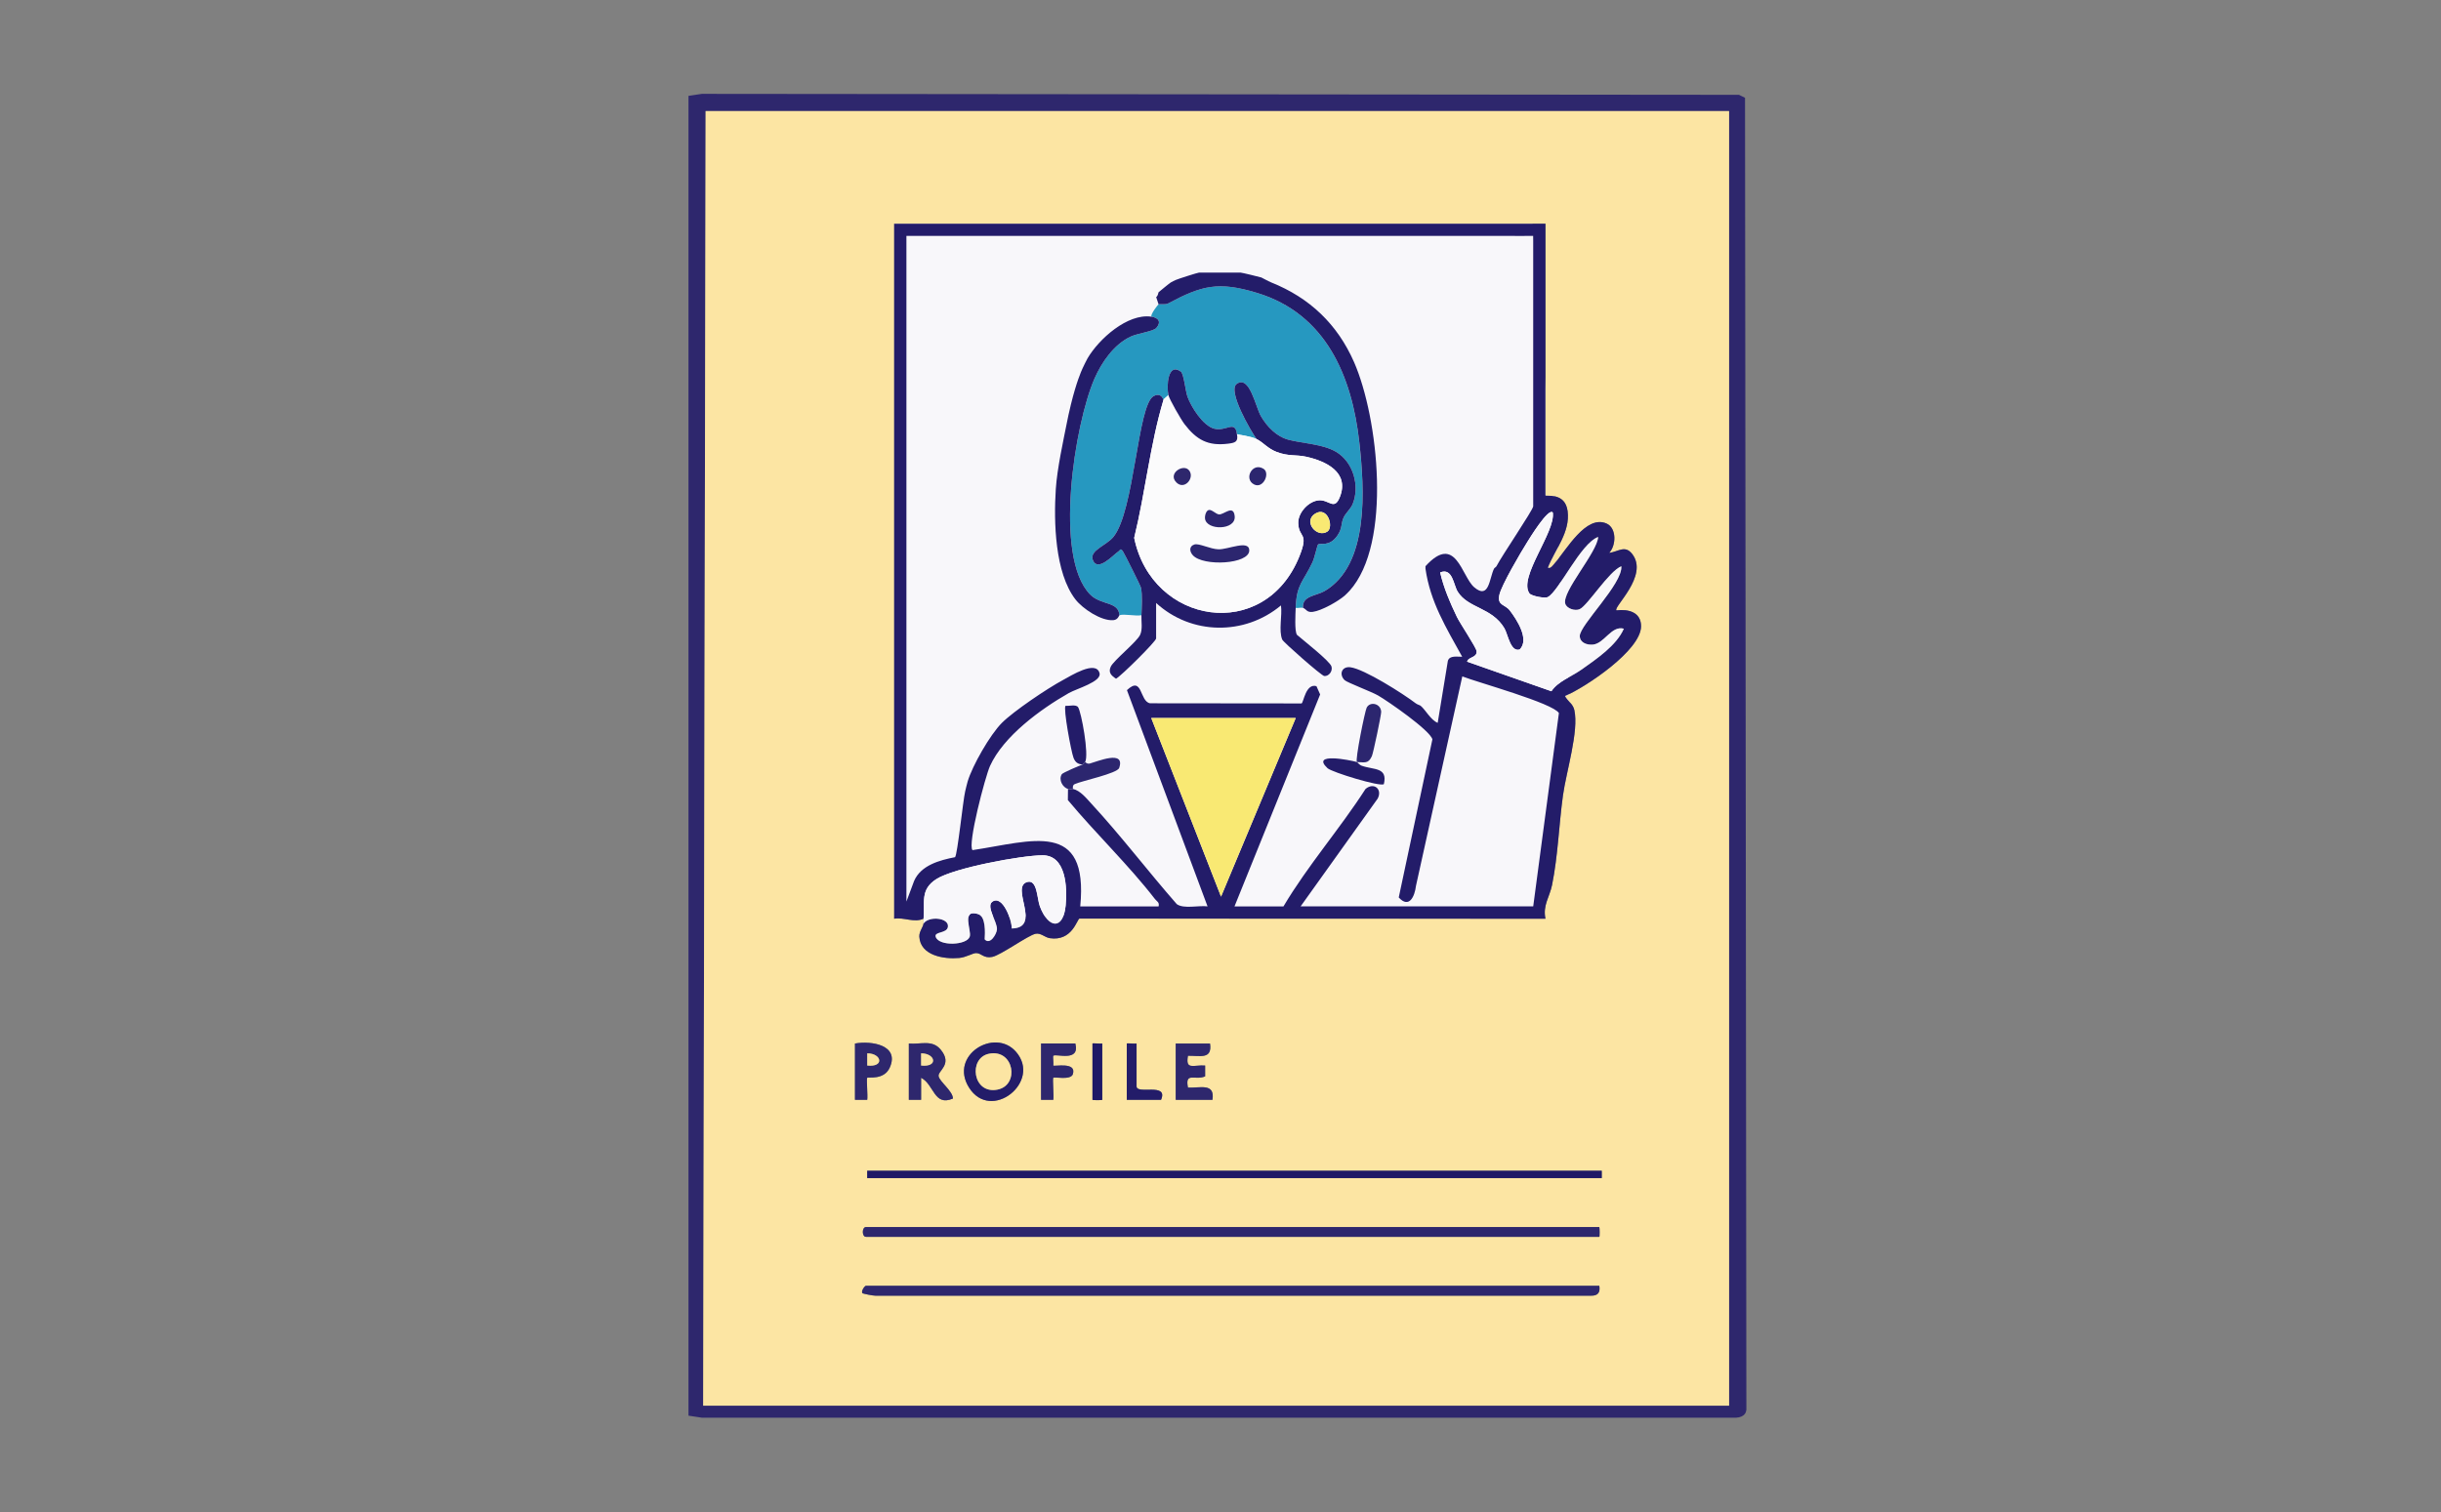 <svg width="234" height="145" viewBox="0 0 234 145" fill="none" xmlns="http://www.w3.org/2000/svg">
<rect x="0" y="0" width="234" height="145" fill="#808080" stroke="none"/>
<mask id="mask0_169_1236" style="mask-type:alpha" maskUnits="userSpaceOnUse" x="0" y="0" width="234" height="145">
<rect width="234" height="145" fill="#D9D9D9"/>
</mask>
<g mask="url(#mask0_169_1236)">
<path d="M146.915 87.897H85.717V21.448H146.915C148.171 37.381 149.426 53.316 150.682 69.249C149.426 75.464 148.171 81.681 146.915 87.895V87.897Z" fill="#F8F7FA"/>
<path d="M66 135.748V9.193L67.28 9L166.704 9.092L167.282 9.376L167.411 134.931C167.484 135.624 167.015 136 166.12 135.943H67.28L66 135.748ZM165.753 10.653H67.644L67.409 134.79H165.756V10.653H165.753Z" fill="#2E276D"/>
<path d="M165.753 10.653V134.79H67.409L67.644 10.653H165.756H165.753ZM88.533 88.564C88.509 88.881 88.103 89.314 88.131 89.819C88.23 91.648 90.524 91.993 91.95 91.862C92.626 91.798 93.249 91.39 93.58 91.392C94.094 91.397 94.296 91.921 95.114 91.761C95.931 91.601 98.54 89.694 99.273 89.541C99.773 89.438 100.158 89.894 100.64 89.964C102.787 90.286 103.249 88.139 103.479 88.085L148.155 88.097C147.876 86.819 148.557 86.007 148.787 84.858C149.355 82.037 149.44 79.125 149.83 76.279C150.135 74.038 151.375 70.102 150.919 68.082C150.785 67.485 150.288 67.229 150.029 66.746C152.011 65.888 157.308 62.373 157.317 60.057C157.322 58.709 156.119 58.389 154.959 58.53C154.604 58.234 158.069 55.228 156.481 53.14C155.783 52.224 155.145 52.907 154.259 53.02C154.94 52.301 154.985 50.641 154.015 50.207C152.04 49.324 150.158 52.745 149.085 53.948C148.944 54.105 148.627 54.596 148.392 54.427C149.083 52.682 150.541 51.019 150.278 49.016C150.036 47.153 148.153 47.647 148.153 47.501V21.45H85.717V88.095C86.687 87.94 87.619 88.506 88.533 88.095C88.516 88.247 88.544 88.409 88.533 88.564ZM81.961 100.063V105.46H83.136C83.199 105.089 83.044 103.434 83.136 103.349C83.241 103.25 84.761 103.6 85.306 102.351C86.238 100.216 83.556 99.779 81.964 100.063H81.961ZM87.124 100.063V105.46H88.298V103.349C89.561 103.997 89.517 106.125 91.349 105.341C91.351 104.629 90.055 103.713 89.975 103.189C89.895 102.666 91.351 102.076 90.174 100.648C89.362 99.662 88.253 100.169 87.121 100.063H87.124ZM97.378 100.838C95.33 98.523 90.964 101.195 92.885 104.274C94.996 107.656 99.919 103.708 97.378 100.838ZM103.085 100.063H99.799V105.46H100.973C101.037 105.089 100.884 103.434 100.971 103.347C101.084 103.236 102.655 103.612 102.848 102.994C103.226 101.792 101.084 102.29 100.971 102.175C101.011 101.947 100.915 101.299 100.971 101.238C101.199 100.998 103.557 101.886 103.085 100.063ZM105.666 100.063C105.497 100.094 104.727 100.016 104.727 100.063V105.46C104.727 105.507 105.666 105.507 105.666 105.46V100.063ZM108.954 100.063C108.785 100.094 108.015 100.016 108.015 100.063V105.46H111.3C112.035 103.767 108.954 104.998 108.954 104.169V100.061V100.063ZM115.995 100.063H112.71V105.46H116.23C116.488 103.798 115.018 104.357 113.881 104.286C113.579 102.752 114.553 103.636 115.53 103.213V102.175C114.415 102.095 113.621 102.651 113.881 101.238C114.999 101.212 116.232 101.632 115.995 100.063ZM153.55 112.264H83.133V112.969H153.547V112.264H153.55ZM153.315 117.662H83.016C82.612 117.662 82.612 118.601 83.016 118.601H153.313C153.36 118.601 153.345 117.697 153.313 117.662H153.315ZM153.315 123.294H83.016C82.891 123.294 82.532 123.808 82.666 123.996C82.708 124.057 83.713 124.254 83.946 124.245H152.505C153.176 124.259 153.416 123.949 153.315 123.296V123.294Z" fill="#FCE5A3"/>
<path d="M88.533 88.095C87.619 88.506 86.687 87.94 85.717 88.095V21.45H148.15V47.499C148.15 47.644 150.034 47.151 150.276 49.014C150.537 51.017 149.08 52.68 148.39 54.425C148.625 54.594 148.942 54.103 149.083 53.946C150.158 52.741 152.04 49.319 154.012 50.204C154.982 50.639 154.94 52.297 154.257 53.018C155.142 52.905 155.781 52.224 156.479 53.138C158.069 55.226 154.602 58.234 154.957 58.528C156.117 58.387 157.319 58.706 157.315 60.054C157.305 62.37 152.009 65.886 150.027 66.743C150.283 67.229 150.781 67.485 150.917 68.08C151.373 70.099 150.133 74.036 149.827 76.276C149.437 79.123 149.353 82.035 148.784 84.856C148.554 86.004 147.873 86.819 148.153 88.095L103.477 88.083C103.249 88.139 102.784 90.286 100.638 89.962C100.156 89.889 99.771 89.433 99.271 89.539C98.538 89.692 95.938 91.596 95.111 91.758C94.284 91.921 94.094 91.394 93.578 91.39C93.249 91.387 92.624 91.796 91.948 91.859C90.522 91.991 88.227 91.648 88.129 89.816C88.103 89.311 88.509 88.879 88.53 88.562C89.033 87.803 91.022 87.996 90.867 88.891C90.754 89.539 89.507 89.304 89.707 89.851C90.038 90.756 92.69 90.65 92.962 89.811C93.155 89.217 92.11 87.118 93.777 87.653C94.51 87.888 94.433 89.45 94.395 90.075C94.9 90.641 95.52 89.605 95.569 89.137C95.642 88.442 94.491 86.918 95.123 86.469C96.126 85.758 97.03 88.313 96.983 89.032C99.968 88.982 96.748 84.976 98.512 84.567C99.444 84.351 99.404 86.166 99.686 86.913C100.483 89.039 101.929 89.238 102.157 86.815C102.319 85.098 102.202 82.007 99.942 82.014C97.906 82.021 91.445 83.226 89.773 84.29C88.147 85.323 88.697 86.563 88.533 88.095ZM89.002 22.622C88.3 22.636 87.591 22.61 86.891 22.622V86.451L87.624 84.485C88.272 82.965 90.085 82.481 91.553 82.195C91.783 81.974 92.312 76.781 92.523 75.889C92.586 75.626 92.69 75.177 92.758 74.949C93.211 73.416 94.916 70.445 96.044 69.317C97.171 68.19 100.384 66.022 101.906 65.205C102.643 64.81 105.062 63.267 105.405 64.547C105.626 65.367 103.205 66.034 102.458 66.459C99.764 67.993 96.199 70.588 94.902 73.456C94.442 74.475 92.727 81.013 93.228 81.519C98.9 80.673 104.365 78.559 103.555 86.916H111.065C111.166 86.507 110.899 86.446 110.716 86.209C108.207 82.96 105.011 79.893 102.368 76.72L102.38 75.652C102.453 75.673 102.826 75.668 102.85 75.652C103.559 75.802 104.142 76.546 104.614 77.056C107.463 80.14 110.039 83.538 112.808 86.697C113.473 87.181 114.92 86.8 115.758 86.913L108.031 66.177C109.546 64.754 109.224 67.251 110.243 67.438L124.77 67.453C124.96 67.401 125.167 65.491 126.198 65.797L126.552 66.591L118.342 86.916H123.036C125.357 83.001 128.427 79.501 130.902 75.654C131.696 74.978 132.548 75.668 132.067 76.579L124.68 86.913H146.978L149.44 68.376C148.864 67.422 141.666 65.442 140.179 64.86L135.738 84.948C135.616 85.972 135.08 87.148 134.087 86.058L137.314 70.893C137.062 70.01 133.074 67.251 132.112 66.694C131.466 66.32 129.138 65.451 128.896 65.217C128.337 64.667 128.626 63.878 129.451 63.984C130.792 64.157 134.526 66.532 135.71 67.438C135.879 67.568 136.107 67.615 136.179 67.673C136.661 68.066 137.138 69.035 137.821 69.315L138.796 63.366C138.97 62.816 139.712 62.992 140.17 62.976C138.634 60.191 137.109 57.736 136.649 54.53C136.637 54.453 136.663 54.371 136.649 54.295C139.559 51.097 140.097 55.266 141.32 56.311C142.763 57.544 142.767 55.437 143.221 54.53C143.26 54.45 143.411 54.382 143.455 54.295C143.984 53.264 146.976 48.884 146.976 48.546V22.622C146.119 22.613 145.252 22.636 144.395 22.622C144.317 22.622 144.237 22.622 144.16 22.622C143.223 22.61 142.279 22.627 141.344 22.622C141.187 22.622 141.032 22.622 140.874 22.622C139.937 22.62 138.995 22.624 138.058 22.622C137.901 22.622 137.746 22.622 137.589 22.622C136.651 22.62 135.71 22.622 134.773 22.622C134.615 22.622 134.46 22.622 134.303 22.622C133.366 22.622 132.424 22.622 131.487 22.622C131.409 22.622 131.329 22.622 131.252 22.622C130.237 22.622 129.216 22.622 128.201 22.622C128.124 22.622 128.044 22.622 127.966 22.622C126.952 22.622 125.93 22.622 124.915 22.622C124.838 22.622 124.758 22.622 124.68 22.622C123.743 22.622 122.802 22.622 121.864 22.622C121.707 22.622 121.552 22.622 121.395 22.622C120.458 22.622 119.516 22.622 118.579 22.622C118.421 22.622 118.266 22.622 118.109 22.622C117.172 22.622 116.23 22.622 115.293 22.622C115.136 22.622 114.981 22.622 114.823 22.622C113.886 22.622 112.944 22.622 112.007 22.622C111.93 22.622 111.85 22.622 111.772 22.622C110.758 22.622 109.736 22.622 108.722 22.622C108.644 22.622 108.564 22.622 108.487 22.622C107.472 22.622 106.45 22.622 105.436 22.622C105.358 22.622 105.278 22.622 105.201 22.622C104.264 22.622 103.322 22.622 102.385 22.622C102.228 22.622 102.073 22.622 101.915 22.622C100.978 22.622 100.036 22.622 99.099 22.622C98.942 22.622 98.787 22.622 98.629 22.622C97.692 22.622 96.751 22.62 95.814 22.622C95.656 22.622 95.501 22.622 95.344 22.622C94.407 22.627 93.465 22.617 92.528 22.622C92.45 22.622 92.37 22.622 92.293 22.622C91.278 22.627 90.257 22.605 89.242 22.622C89.165 22.622 89.085 22.622 89.007 22.622H89.002ZM148.853 49.14C148.427 48.661 146.591 51.688 146.41 51.975C145.809 52.926 143.911 56.151 143.73 57.057C143.521 58.093 144.268 57.929 144.735 58.537C145.409 59.42 146.645 61.311 145.684 62.279C144.794 62.556 144.557 60.815 144.212 60.235C143.014 58.23 140.738 58.342 139.738 56.731C139.334 56.081 139.251 54.411 138.058 54.89C138.392 56.365 139.014 57.8 139.662 59.153C139.958 59.768 141.513 62.079 141.551 62.436C141.616 63.086 140.736 62.976 140.644 63.448L148.723 66.283C149.357 65.325 150.614 64.909 151.607 64.207C153.04 63.194 154.966 61.896 155.666 60.285C154.47 59.953 153.815 61.698 152.707 61.809C152.145 61.865 151.457 61.637 151.443 60.992C151.42 59.944 155.567 55.98 155.426 54.298C154.233 54.77 152.199 58.067 151.429 58.413C150.99 58.608 150.201 58.356 150.055 57.896C149.693 56.759 153.134 52.945 153.202 51.489C151.516 52.109 149.456 56.679 148.385 57.248C148.085 57.407 146.793 57.147 146.614 56.895C145.527 55.355 149.137 51.012 148.855 49.138L148.853 49.14ZM124.211 68.852H110.363L117.052 85.978L124.211 68.852Z" fill="#231C69"/>
<path d="M88.533 88.095C88.7 86.564 88.15 85.323 89.773 84.29C91.445 83.226 97.906 82.021 99.942 82.014C102.202 82.007 102.317 85.098 102.157 86.815C101.929 89.239 100.485 89.039 99.686 86.913C99.407 86.166 99.445 84.349 98.512 84.567C96.748 84.978 99.968 88.983 96.983 89.032C97.028 88.311 96.126 85.758 95.123 86.469C94.491 86.918 95.644 88.442 95.569 89.138C95.52 89.605 94.9 90.638 94.395 90.075C94.433 89.45 94.51 87.89 93.777 87.653C92.11 87.118 93.155 89.217 92.962 89.812C92.692 90.65 90.038 90.756 89.707 89.852C89.507 89.307 90.755 89.541 90.867 88.891C91.022 87.996 89.035 87.803 88.53 88.562C88.542 88.407 88.514 88.245 88.53 88.092L88.533 88.095Z" fill="#F8F7FA"/>
<path d="M153.315 117.662C153.348 117.695 153.362 118.601 153.315 118.601H83.016C82.612 118.601 82.612 117.662 83.016 117.662H153.313H153.315Z" fill="#2E276D"/>
<path d="M153.315 123.294C153.418 123.949 153.176 124.257 152.505 124.245H83.946C83.716 124.254 82.71 124.055 82.666 123.996C82.532 123.808 82.891 123.294 83.016 123.294H153.313H153.315Z" fill="#2E276D"/>
<path d="M153.547 112.264H83.133V112.969H153.547V112.264Z" fill="#1F1966"/>
<path d="M87.124 100.063C88.253 100.169 89.362 99.662 90.177 100.648C91.353 102.076 89.897 102.663 89.977 103.189C90.057 103.716 91.353 104.632 91.351 105.341C89.517 106.125 89.564 103.995 88.3 103.349V105.463H87.124V100.066V100.063ZM88.3 102.175C89.975 102.356 89.688 101.003 88.3 101.003V102.175Z" fill="#2E276D"/>
<path d="M97.378 100.838C99.919 103.708 94.996 107.659 92.885 104.274C90.964 101.195 95.33 98.522 97.378 100.838ZM94.808 101.043C92.793 101.449 93.235 104.969 95.635 104.481C97.765 104.046 97.206 100.559 94.808 101.043Z" fill="#231C69"/>
<path d="M115.995 100.063C116.232 101.632 114.999 101.212 113.881 101.238C113.621 102.651 114.415 102.092 115.526 102.175V103.213C114.551 103.635 113.578 102.752 113.879 104.286C115.016 104.357 116.486 103.798 116.228 105.46H112.707V100.063H115.993H115.995Z" fill="#2E276D"/>
<path d="M81.961 100.063C83.556 99.779 86.236 100.216 85.303 102.351C84.758 103.6 83.241 103.248 83.133 103.349C83.044 103.434 83.197 105.089 83.133 105.46H81.959V100.061L81.961 100.063ZM83.136 102.175C84.81 102.356 84.524 101.003 83.136 101.003V102.175Z" fill="#2E276D"/>
<path d="M103.085 100.063C103.557 101.886 101.199 100.998 100.971 101.238C100.915 101.299 101.011 101.947 100.971 102.175C101.084 102.29 103.226 101.794 102.848 102.994C102.653 103.612 101.084 103.239 100.971 103.347C100.884 103.431 101.037 105.089 100.973 105.461H99.799V100.061H103.085V100.063Z" fill="#2E276D"/>
<path d="M108.954 100.063V104.171C108.954 104.998 112.035 103.767 111.3 105.463H108.015V100.066C108.015 100.019 108.785 100.096 108.954 100.066V100.063Z" fill="#231C69"/>
<path d="M105.666 100.063V105.461C105.666 105.507 104.727 105.507 104.727 105.461V100.063C104.727 100.016 105.497 100.094 105.666 100.063Z" fill="#1F1966"/>
<path d="M124.211 68.853L117.05 85.979L110.361 68.853H124.211Z" fill="#F9E973"/>
<path d="M148.853 49.141C149.134 51.015 145.525 55.357 146.612 56.898C146.79 57.149 148.082 57.41 148.383 57.25C149.454 56.682 151.514 52.111 153.2 51.492C153.132 52.948 149.691 56.762 150.053 57.898C150.198 58.359 150.987 58.612 151.427 58.415C152.197 58.072 154.231 54.775 155.424 54.3C155.565 55.982 151.42 59.947 151.441 60.994C151.455 61.64 152.143 61.865 152.704 61.811C153.813 61.701 154.468 59.956 155.664 60.287C154.966 61.898 153.038 63.197 151.605 64.209C150.612 64.912 149.355 65.327 148.721 66.285L140.642 63.451C140.733 62.976 141.614 63.087 141.548 62.438C141.511 62.079 139.956 59.77 139.66 59.155C139.012 57.802 138.389 56.367 138.056 54.892C139.249 54.413 139.331 56.081 139.735 56.734C140.736 58.347 143.014 58.232 144.209 60.238C144.555 60.816 144.794 62.556 145.682 62.281C146.643 61.316 145.407 59.423 144.733 58.54C144.268 57.929 143.521 58.096 143.728 57.06C143.909 56.154 145.806 52.926 146.408 51.978C146.589 51.691 148.425 48.664 148.85 49.143L148.853 49.141Z" fill="#F8F7FA"/>
<path d="M104.024 73.075C104.048 73.068 104.193 73.289 104.485 73.211C105.192 73.026 107.893 71.863 107.289 73.634C107.106 74.172 103.735 74.865 103.019 75.191C102.768 75.306 102.871 75.64 102.85 75.654C102.827 75.67 102.453 75.675 102.38 75.654C101.878 75.508 101.45 74.78 101.786 74.24C101.878 74.092 103.47 73.418 103.789 73.308C103.829 73.294 103.897 73.113 104.024 73.073V73.075Z" fill="#2C266F"/>
<path d="M88.3 102.175V101.003C89.688 101.003 89.975 102.355 88.3 102.175Z" fill="#FCE5A3"/>
<path d="M94.808 101.043C97.209 100.559 97.765 104.044 95.635 104.481C93.235 104.972 92.793 101.451 94.808 101.043Z" fill="#FCE5A3"/>
<path d="M83.136 102.175V101.003C84.524 101.003 84.81 102.355 83.136 102.175Z" fill="#FCE5A3"/>
<path d="M124.913 58.291C124.751 58.234 124.417 58.33 124.208 58.291C124.291 55.998 124.899 55.86 125.817 53.915C126.014 53.497 126.278 52.271 126.348 52.217C126.588 52.027 127.426 52.471 128.199 51.369C128.708 50.641 128.528 50.206 128.802 49.626C129.009 49.19 129.472 48.809 129.655 48.37C130.392 46.618 129.723 44.272 128.046 43.309C126.778 42.581 124.892 42.524 123.546 42.177C122.372 41.871 121.47 40.922 120.878 39.917C120.364 39.041 119.8 35.948 118.562 36.808C117.63 37.453 119.922 41.355 120.455 42.101C119.892 41.815 118.659 41.686 118.576 41.632C118.544 41.611 118.551 41.038 118.203 40.941C117.855 40.845 117.165 41.303 116.409 41.11C115.331 40.838 114.194 39.039 113.835 38.043C113.64 37.505 113.487 35.838 113.196 35.631C111.93 34.729 111.824 37.047 112.005 37.876C111.902 38.015 111.57 38.228 111.535 38.346C111.371 37.876 111.03 37.749 110.591 37.982C109.048 38.802 108.761 49.013 106.728 51.491C106.054 52.311 104.428 52.781 104.755 53.682C105.206 54.92 106.739 53.192 107.193 52.893C107.409 52.75 107.397 52.496 107.66 52.893C107.806 53.114 109.33 56.158 109.372 56.346C109.527 57.039 109.45 58.239 109.421 58.995C108.86 59.101 107.756 58.842 107.31 58.995C107.235 57.647 105.534 58.065 104.496 56.999C100.978 53.387 103.019 40.659 104.921 36.307C105.612 34.727 106.786 33.019 108.395 32.272C109.055 31.965 110.565 31.777 110.852 31.443C111.347 30.868 111.058 30.462 110.361 30.365C110.312 30.102 110.981 29.226 111.065 29.191C111.232 29.123 111.693 29.25 112.003 29.083C115.206 27.369 116.801 26.957 120.505 28.085C127.104 30.095 129.61 36.08 130.31 42.451C130.789 46.815 131.301 54.176 126.952 56.689C126.174 57.137 124.786 57.133 124.913 58.288V58.291Z" fill="#2698C0"/>
<path d="M120.455 42.099C119.922 41.353 117.632 37.452 118.562 36.806C119.8 35.946 120.364 39.039 120.878 39.915C121.47 40.923 122.372 41.872 123.546 42.175C124.892 42.525 126.778 42.578 128.046 43.307C129.723 44.27 130.392 46.616 129.655 48.368C129.469 48.807 129.007 49.188 128.802 49.624C128.528 50.205 128.708 50.639 128.199 51.367C127.428 52.471 126.588 52.027 126.348 52.215C126.278 52.271 126.015 53.497 125.817 53.913C124.901 55.858 124.291 55.996 124.208 58.288C124.187 58.878 124.086 60.473 124.326 60.87C124.906 61.379 127.492 63.392 127.64 63.913C127.769 64.371 127.379 64.862 126.947 64.825C126.682 64.801 123.027 61.586 122.921 61.335C122.557 60.473 122.933 59.01 122.797 58.054C119.3 60.971 114.194 60.903 110.828 57.819V61.222C110.828 61.497 107.517 64.785 106.986 65.081C106.533 64.787 106.22 64.491 106.479 63.928C106.756 63.324 109.001 61.534 109.299 60.87C109.548 60.318 109.398 59.597 109.421 58.995C109.45 58.239 109.527 57.039 109.372 56.346C109.33 56.158 107.808 53.114 107.66 52.894C107.397 52.497 107.409 52.753 107.193 52.894C106.739 53.192 105.206 54.921 104.755 53.683C104.426 52.781 106.054 52.311 106.728 51.492C108.761 49.014 109.046 38.802 110.591 37.982C111.03 37.747 111.371 37.874 111.535 38.346C110.243 42.668 109.804 47.201 108.729 51.576C110.443 59.925 121.23 61.628 124.558 53.359C125.51 50.996 124.509 51.651 124.455 50.172C124.417 49.166 125.456 48.032 126.456 47.973C127.457 47.915 127.924 49 128.455 47.628C129.364 45.277 127.102 44.213 125.216 43.795C124.223 43.577 123.539 43.774 122.388 43.337C121.517 43.006 121.129 42.438 120.46 42.097L120.455 42.099ZM127.229 50.984C127.896 50.566 127.299 48.497 126.083 49.249C124.866 50 126.221 51.614 127.229 50.984Z" fill="#231C69"/>
<path d="M120.923 26.612C120.986 26.631 121.552 26.957 121.862 27.082C125.557 28.557 128.22 31.105 129.81 34.741C132.123 40.032 133.476 52.099 129.373 56.649C129.274 56.757 129.004 57.032 128.903 57.118C128.246 57.682 126.693 58.556 125.855 58.671C125.261 58.753 125.237 58.403 124.915 58.291C124.786 57.135 126.174 57.14 126.954 56.691C131.304 54.178 130.792 46.815 130.312 42.454C129.613 36.08 127.107 30.095 120.507 28.087C116.803 26.96 115.208 27.373 112.005 29.085C111.695 29.252 111.232 29.123 111.068 29.193L110.833 28.489C111.033 28.348 111.03 28.05 111.068 28.019C111.319 27.817 112.082 27.174 112.242 27.08C112.357 27.012 112.58 26.903 112.712 26.845C112.947 26.737 114.826 26.14 114.941 26.14H118.931C119.034 26.14 120.695 26.539 120.925 26.61L120.923 26.612Z" fill="#231C69"/>
<path d="M110.361 30.365C111.058 30.462 111.347 30.868 110.852 31.444C110.565 31.777 109.055 31.965 108.395 32.273C106.786 33.022 105.612 34.727 104.921 36.307C103.019 40.66 100.978 53.387 104.496 56.999C105.534 58.065 107.235 57.647 107.31 58.995C107.275 59.007 107.181 59.43 106.73 59.467C105.572 59.564 103.785 58.375 103.087 57.469C101.119 54.909 101.009 50.028 101.211 46.911C101.34 44.925 101.929 42.275 102.324 40.286C102.345 40.173 102.47 39.558 102.669 38.748C103.186 36.655 103.632 35.636 103.789 35.293C103.879 35.096 104.17 34.506 104.259 34.353C105.342 32.512 108.066 30.048 110.361 30.363V30.365Z" fill="#231C69"/>
<path d="M130.078 73.075C129.887 72.89 130.846 68.169 131.015 67.852C131.341 67.234 132.356 67.453 132.405 68.246C132.422 68.507 131.644 72.225 131.51 72.511C131.163 73.254 130.846 73.094 130.078 73.075Z" fill="#2C266F"/>
<path d="M130.078 73.075C130.132 73.092 130.305 73.346 130.538 73.428C131.705 73.841 133.044 73.55 132.661 75.187C132.37 75.487 127.67 74.048 127.259 73.662C125.615 72.126 129.42 72.878 130.078 73.073V73.075Z" fill="#231C69"/>
<path d="M103.789 73.31C103.331 73.282 103.075 73.097 102.909 72.664C102.683 72.084 101.908 67.906 102.145 67.676C102.488 67.723 103.144 67.516 103.348 67.812C103.651 68.254 104.414 72.361 104.024 73.075C103.897 73.115 103.829 73.296 103.789 73.31Z" fill="#231C69"/>
<path d="M112.005 37.876C112.094 38.28 113.219 40.241 113.55 40.671C114.706 42.174 115.798 42.79 117.738 42.543C118.379 42.461 118.727 42.374 118.576 41.629C118.656 41.683 119.892 41.812 120.455 42.099C121.125 42.44 121.512 43.008 122.384 43.339C123.534 43.776 124.218 43.576 125.211 43.797C127.097 44.213 129.359 45.279 128.45 47.63C127.919 49.002 127.403 47.919 126.451 47.975C125.451 48.034 124.413 49.168 124.45 50.174C124.504 51.653 125.505 50.998 124.554 53.361C121.226 61.628 110.441 59.925 108.724 51.578C109.797 47.2 110.239 42.667 111.531 38.348C111.566 38.231 111.897 38.017 112 37.879L112.005 37.876ZM112.771 46.261C113.534 47.022 114.527 45.862 114.013 45.136C113.489 44.396 111.897 45.387 112.771 46.261ZM121.122 44.953C120.042 44.288 119.199 45.946 120.225 46.456C121.108 46.895 121.782 45.359 121.122 44.953ZM115.883 48.903C115.617 48.952 115.483 49.434 115.514 49.723C115.641 50.885 118.499 50.867 118.358 49.492C118.241 48.342 117.315 49.373 116.853 49.328C116.557 49.3 116.171 48.849 115.88 48.903H115.883ZM114.502 52.21C113.987 52.365 114.013 52.87 114.351 53.243C115.345 54.335 119.755 54.108 119.758 52.778C119.758 51.726 117.722 52.698 116.81 52.673C116.002 52.649 114.945 52.074 114.502 52.208V52.21Z" fill="#FBFBFC"/>
<path d="M118.576 41.63C118.729 42.374 118.379 42.461 117.738 42.543C115.798 42.79 114.706 42.174 113.55 40.671C113.219 40.242 112.092 38.278 112.005 37.876C111.824 37.045 111.93 34.727 113.196 35.631C113.485 35.838 113.64 37.505 113.835 38.043C114.194 39.039 115.331 40.838 116.409 41.111C117.165 41.303 117.841 40.84 118.203 40.941C118.565 41.042 118.546 41.611 118.576 41.632V41.63Z" fill="#231C69"/>
<path d="M127.229 50.984C126.224 51.614 124.913 49.972 126.083 49.248C127.252 48.525 127.893 50.566 127.229 50.984Z" fill="#F9E973"/>
<path d="M114.502 52.21C114.948 52.076 116.005 52.652 116.81 52.675C117.721 52.701 119.76 51.729 119.758 52.781C119.755 54.108 115.345 54.338 114.351 53.246C114.011 52.872 113.987 52.367 114.502 52.212V52.21Z" fill="#2C266F"/>
<path d="M115.883 48.903C116.171 48.849 116.559 49.3 116.855 49.328C117.318 49.373 118.241 48.342 118.36 49.493C118.501 50.867 115.641 50.885 115.516 49.723C115.486 49.434 115.619 48.953 115.885 48.903H115.883Z" fill="#2C266F"/>
<path d="M121.122 44.953C121.782 45.359 121.108 46.895 120.225 46.456C119.201 45.946 120.042 44.288 121.122 44.953Z" fill="#2C266F"/>
<path d="M112.771 46.261C111.897 45.389 113.489 44.396 114.013 45.136C114.527 45.862 113.532 47.022 112.771 46.261Z" fill="#2E276D"/>
</g>
</svg>
